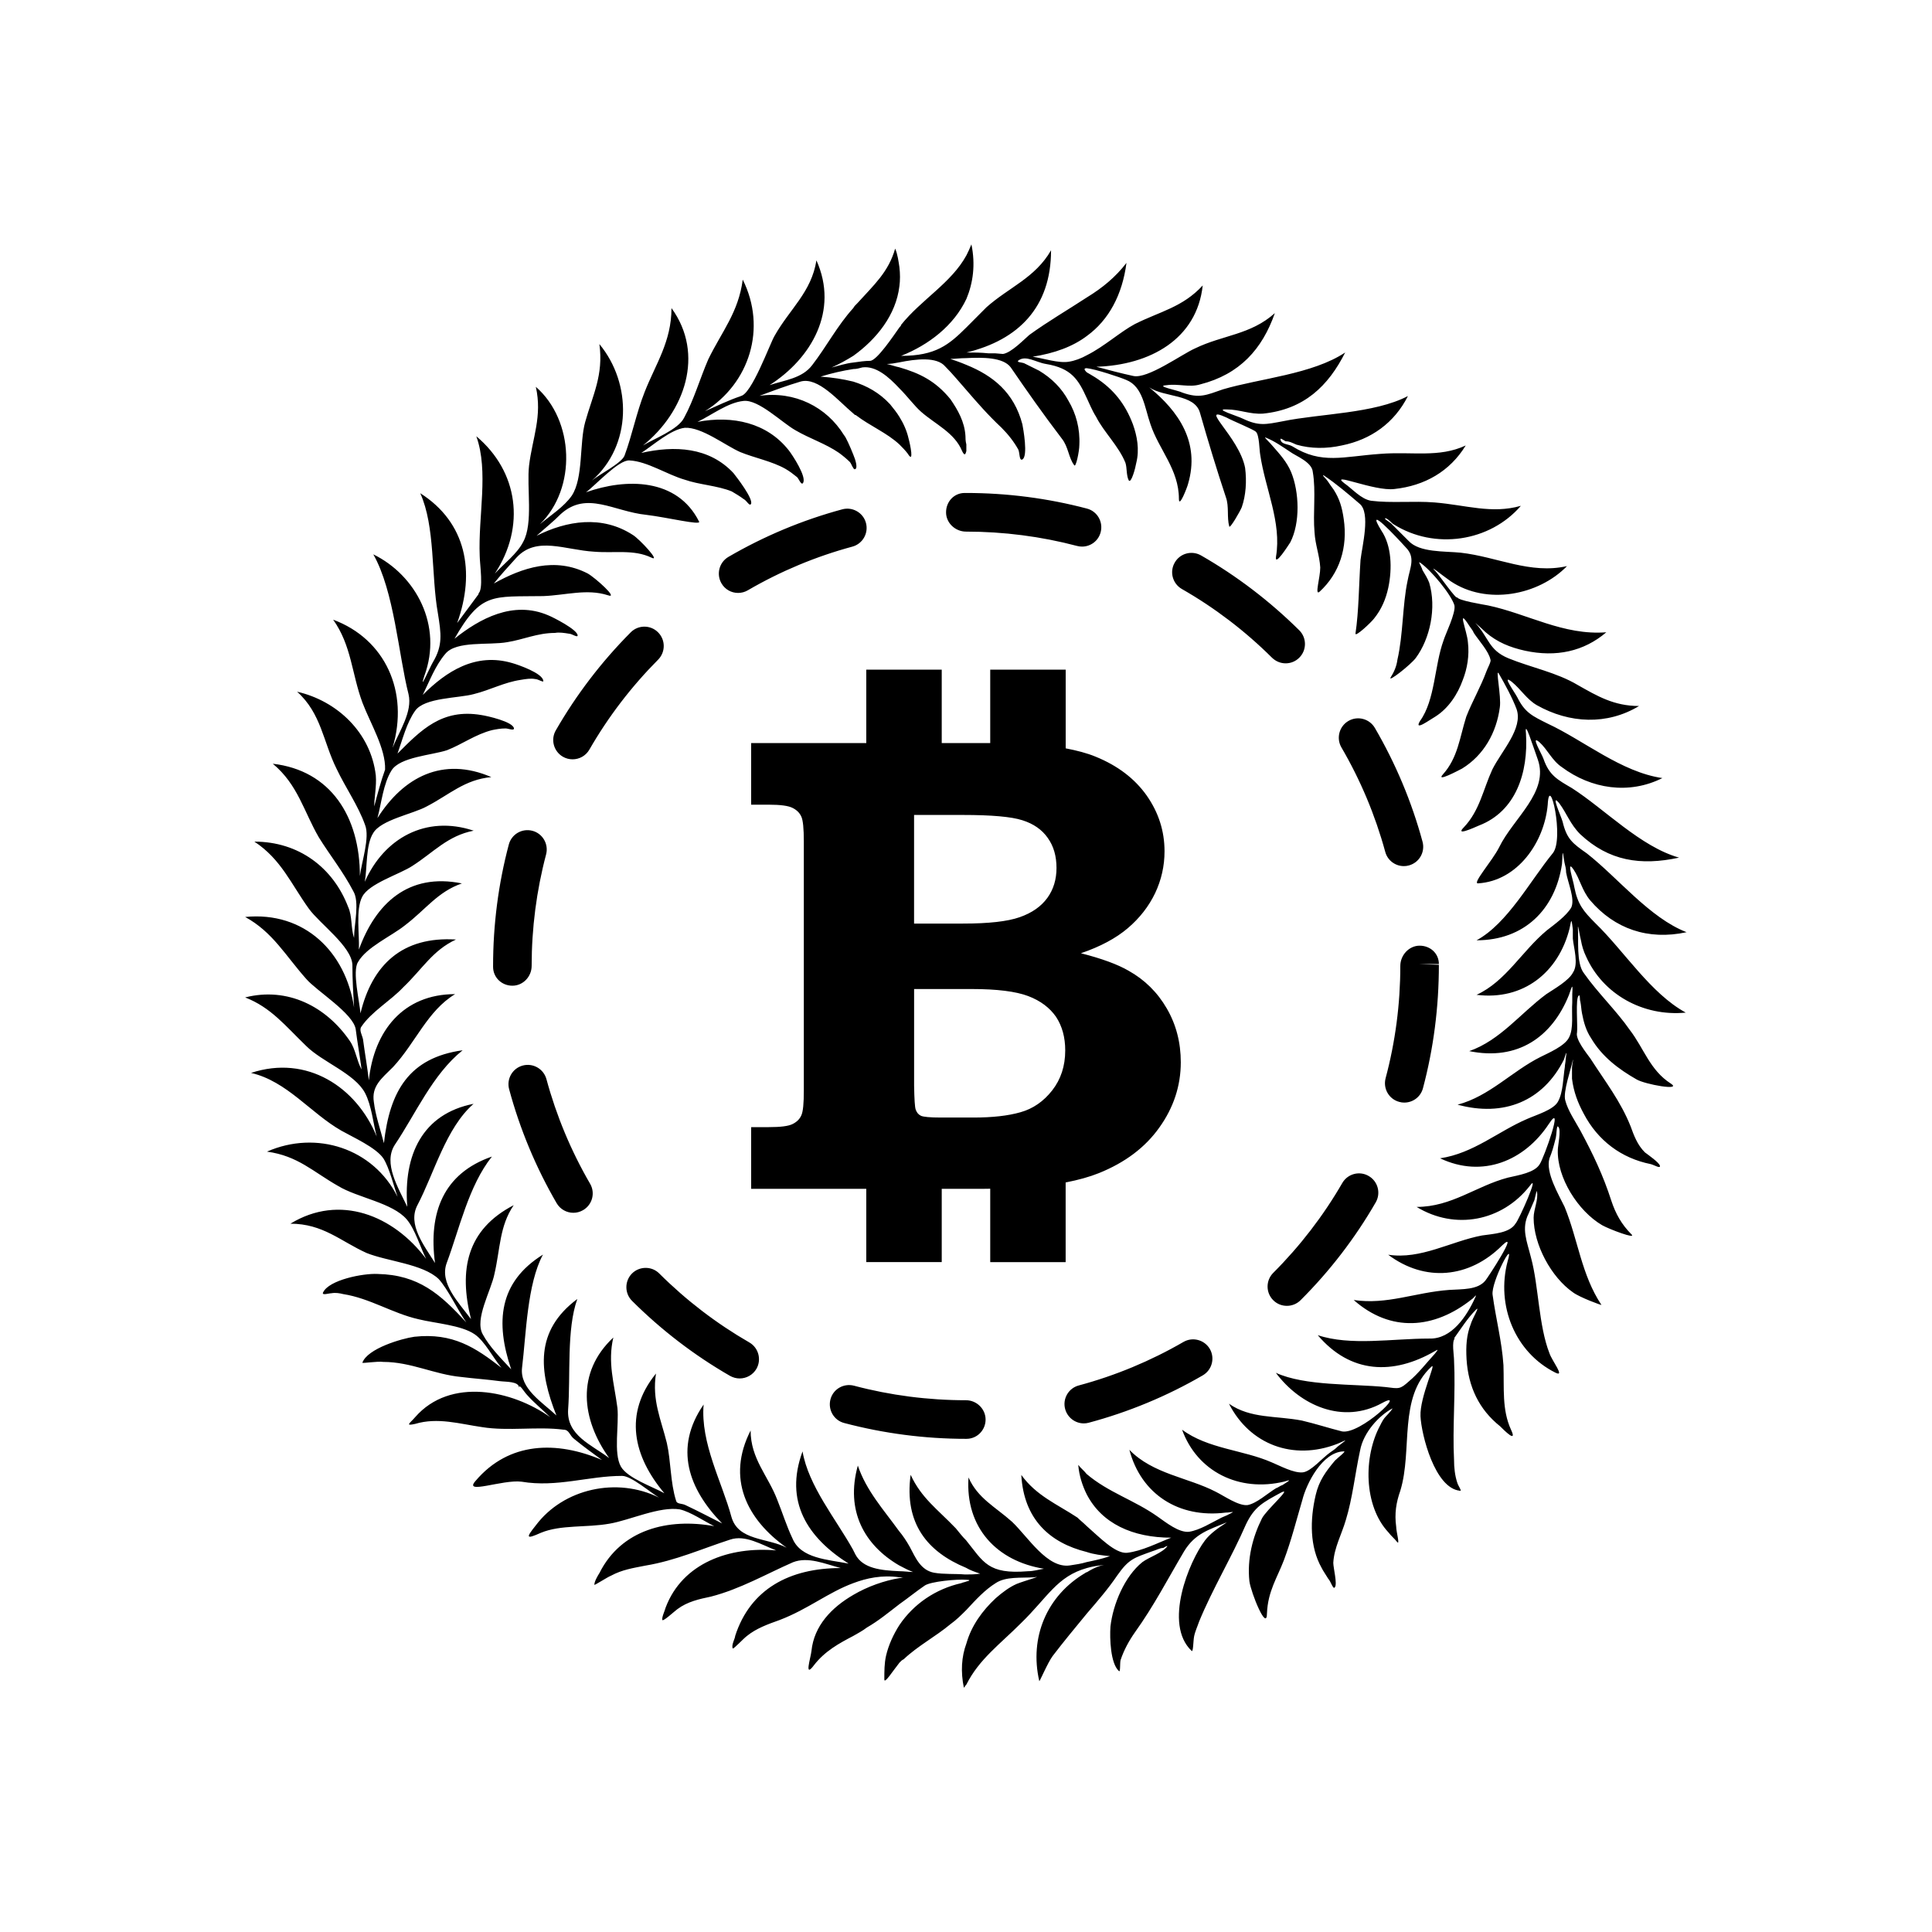 <?xml version="1.0" encoding="utf-8"?>
<!-- Generator: Adobe Illustrator 16.0.4, SVG Export Plug-In . SVG Version: 6.00 Build 0)  -->
<!DOCTYPE svg PUBLIC "-//W3C//DTD SVG 1.1//EN" "http://www.w3.org/Graphics/SVG/1.1/DTD/svg11.dtd">
<svg version="1.1" id="Layer_1" xmlns="http://www.w3.org/2000/svg" xmlns:xlink="http://www.w3.org/1999/xlink" x="0px" y="0px"
	 width="50px" height="50px" viewBox="0 0 50 50" enable-background="new 0 0 50 50" xml:space="preserve">
<path d="M15.271,30.634c0.14,0.239,0.059,0.546-0.182,0.685c-0.079,0.046-0.165,0.068-0.251,0.068c-0.172,0-0.34-0.09-0.433-0.25
	c-0.538-0.926-0.951-1.918-1.229-2.949c-0.071-0.267,0.087-0.541,0.353-0.612s0.541,0.087,0.613,0.353
	C14.398,28.874,14.777,29.784,15.271,30.634z M17.029,16.363c-0.194-0.194-0.512-0.194-0.706,0.002
	c-0.755,0.759-1.407,1.612-1.939,2.537c-0.138,0.239-0.055,0.545,0.185,0.683c0.078,0.045,0.164,0.066,0.25,0.066
	c0.173,0,0.341-0.09,0.434-0.251c0.488-0.849,1.088-1.633,1.781-2.33C17.226,16.874,17.226,16.558,17.029,16.363z M19.392,34.742
	c-0.85-0.49-1.634-1.09-2.33-1.784c-0.192-0.194-0.512-0.194-0.707,0.001c-0.193,0.196-0.193,0.512,0.002,0.707
	c0.758,0.755,1.61,1.409,2.535,1.941c0.08,0.045,0.166,0.067,0.25,0.067c0.174,0,0.342-0.09,0.435-0.25
	C19.713,35.186,19.631,34.879,19.392,34.742z M13.759,24.998c0-0.979,0.126-1.95,0.374-2.886c0.07-0.267-0.089-0.541-0.354-0.611
	c-0.271-0.07-0.54,0.089-0.611,0.355c-0.271,1.02-0.407,2.077-0.407,3.142v0.024c0,0.276,0.224,0.488,0.5,0.488
	S13.759,25.274,13.759,24.998z M25,36.238c-0.98,0-1.956-0.126-2.898-0.376c-0.271-0.07-0.541,0.089-0.61,0.354
	c-0.07,0.266,0.088,0.541,0.354,0.611c1.025,0.271,2.088,0.41,3.154,0.41h0.012c0.276,0,0.495-0.225,0.495-0.5
	C25.506,36.462,25.275,36.238,25,36.238z M25,13.758c0.975,0,1.942,0.125,2.874,0.371c0.043,0.011,0.086,0.017,0.129,0.017
	c0.223,0,0.424-0.148,0.482-0.373c0.07-0.267-0.088-0.541-0.355-0.611c-1.016-0.268-2.068-0.404-3.129-0.404h-0.035
	c-0.275,0-0.482,0.224-0.482,0.5C24.482,13.534,24.724,13.758,25,13.758z M19.101,15.345c0.086,0,0.174-0.022,0.252-0.068
	c0.85-0.495,1.76-0.875,2.705-1.13c0.267-0.072,0.424-0.347,0.353-0.613c-0.071-0.266-0.347-0.424-0.612-0.353
	c-1.031,0.278-2.023,0.693-2.947,1.231c-0.238,0.139-0.319,0.445-0.181,0.684C18.763,15.256,18.929,15.345,19.101,15.345z
	 M35.42,30.434c-0.236-0.138-0.543-0.058-0.682,0.183c-0.49,0.848-1.092,1.63-1.787,2.325c-0.195,0.195-0.195,0.513,0,0.707
	c0.098,0.099,0.225,0.146,0.354,0.146s0.256-0.049,0.354-0.146c0.758-0.756,1.412-1.608,1.945-2.532
	C35.742,30.877,35.66,30.571,35.42,30.434z M36.332,22.415c0.043,0,0.088-0.005,0.131-0.018c0.268-0.073,0.424-0.347,0.352-0.614
	c-0.279-1.03-0.695-2.021-1.234-2.945c-0.141-0.239-0.447-0.318-0.684-0.18c-0.238,0.139-0.32,0.445-0.182,0.684
	c0.496,0.849,0.877,1.759,1.135,2.704C35.91,22.269,36.111,22.415,36.332,22.415z M36.74,24.474c-0.277,0-0.5,0.248-0.5,0.524
	c0,0.986-0.129,1.965-0.381,2.908c-0.07,0.267,0.088,0.541,0.354,0.611c0.043,0.013,0.088,0.018,0.129,0.018
	c0.223,0,0.424-0.146,0.484-0.371c0.273-1.027,0.412-2.092,0.412-3.195l-0.5-0.019h0.5C37.238,24.674,37.016,24.474,36.74,24.474z
	 M33.273,17.167c0.129,0,0.256-0.049,0.354-0.148c0.195-0.196,0.193-0.513-0.002-0.707c-0.762-0.754-1.615-1.406-2.541-1.937
	c-0.24-0.137-0.545-0.056-0.682,0.185c-0.139,0.24-0.055,0.545,0.184,0.683c0.852,0.487,1.637,1.086,2.334,1.779
	C33.02,17.119,33.146,17.167,33.273,17.167z M30.627,34.73c-0.85,0.492-1.762,0.871-2.707,1.125
	c-0.268,0.07-0.426,0.346-0.354,0.611c0.061,0.223,0.262,0.371,0.482,0.371c0.043,0,0.086-0.005,0.129-0.017
	c1.031-0.276,2.025-0.688,2.951-1.226c0.238-0.139,0.32-0.443,0.182-0.684C31.17,34.672,30.863,34.592,30.627,34.73z M27.58,32.664
	h-1.953v-1.9c-0.049,0-0.094,0.002-0.143,0.002h-1.112v1.897h-1.953v-1.897h-2.979V29.17h0.455c0.304,0,0.508-0.025,0.615-0.079
	c0.108-0.053,0.184-0.126,0.227-0.223c0.047-0.099,0.066-0.313,0.066-0.651v-6.434c0-0.34-0.021-0.559-0.066-0.652
	c-0.043-0.094-0.117-0.169-0.227-0.223c-0.107-0.055-0.312-0.083-0.615-0.083h-0.455V19.23h2.979v-1.899h1.953v1.899h1.255v-1.899
	h1.953v2.036c0.287,0.055,0.551,0.123,0.773,0.215c0.574,0.233,1.014,0.569,1.324,1.007c0.307,0.439,0.461,0.919,0.461,1.443
	c0,0.38-0.082,0.742-0.244,1.084c-0.164,0.341-0.398,0.642-0.705,0.904c-0.309,0.263-0.713,0.479-1.215,0.65
	c0.539,0.137,0.953,0.289,1.238,0.455c0.412,0.231,0.742,0.555,0.984,0.973c0.242,0.416,0.363,0.881,0.363,1.394
	c0,0.61-0.188,1.176-0.555,1.688c-0.367,0.518-0.891,0.909-1.564,1.18c-0.246,0.099-0.533,0.178-0.861,0.242V32.664L27.58,32.664z
	 M23.657,23.902h1.264c0.664,0,1.152-0.054,1.468-0.165c0.318-0.111,0.555-0.277,0.717-0.5c0.16-0.222,0.236-0.481,0.236-0.774
	c0-0.304-0.072-0.562-0.225-0.776c-0.15-0.216-0.371-0.369-0.658-0.459c-0.285-0.092-0.799-0.137-1.539-0.137h-1.264V23.902
	L23.657,23.902z M27.568,27.186c0-0.342-0.08-0.631-0.238-0.871c-0.162-0.233-0.398-0.414-0.721-0.537
	c-0.318-0.12-0.805-0.182-1.461-0.182h-1.491v2.5c0.006,0.353,0.019,0.559,0.041,0.619c0.026,0.076,0.071,0.131,0.137,0.162
	c0.063,0.028,0.233,0.045,0.515,0.045h0.842c0.491,0,0.897-0.045,1.217-0.137c0.322-0.09,0.598-0.279,0.822-0.566
	S27.568,27.588,27.568,27.186z M40.836,24.011c0.021,0.303-0.045,0.912,0.152,1.171c0.367,0.521,0.846,0.976,1.191,1.473
	c0.367,0.478,0.52,1.041,1.062,1.388c0.303,0.195-0.672,0.021-0.889-0.109c-0.455-0.26-0.891-0.584-1.172-1.062
	c-0.131-0.195-0.193-0.41-0.238-0.648c-0.021-0.109-0.021-0.197-0.043-0.306c-0.021-0.043,0-0.194-0.043-0.151
	c-0.088,0.065-0.021,0.803-0.043,0.955c-0.045,0.174,0.236,0.521,0.346,0.672c0.391,0.607,0.781,1.105,1.041,1.756
	c0.086,0.238,0.174,0.478,0.369,0.673c0.086,0.065,0.367,0.26,0.389,0.346c0.021,0.087-0.15-0.021-0.238-0.042
	c-0.758-0.152-1.365-0.605-1.732-1.302c-0.152-0.281-0.262-0.562-0.305-0.91c0-0.087,0-0.173,0-0.282
	c0-0.064,0.043-0.261,0.021-0.195c-0.043,0.217-0.26,0.826-0.195,1.041c0.066,0.26,0.26,0.543,0.391,0.781
	c0.326,0.606,0.586,1.148,0.803,1.821c0.107,0.323,0.26,0.606,0.521,0.866c0.131,0.131-0.564-0.129-0.76-0.238
	c-0.629-0.368-1.172-1.234-1.148-1.95c0-0.108,0.088-0.499,0.02-0.586c-0.062-0.108-0.043,0.218-0.086,0.326
	c-0.043,0.173-0.086,0.325-0.15,0.478c-0.107,0.368,0.236,0.933,0.391,1.256c0.348,0.847,0.434,1.756,0.953,2.537
	c0.021,0.021-0.564-0.194-0.736-0.324c-0.564-0.393-1.018-1.236-1.018-1.932c0-0.215,0.129-0.477,0.086-0.671
	c0-0.087-0.043,0.13-0.066,0.216c-0.043,0.109-0.107,0.239-0.15,0.348c-0.195,0.391-0.043,0.715,0.064,1.148
	c0.195,0.717,0.195,1.756,0.477,2.471c0.066,0.195,0.412,0.629,0.152,0.498c-1.041-0.52-1.539-1.733-1.236-2.883
	c0.195-0.649-0.434,0.543-0.389,0.868c0.086,0.63,0.238,1.192,0.281,1.82c0.021,0.606-0.043,1.149,0.195,1.67
	c0.172,0.368-0.174,0.021-0.283-0.088c-0.543-0.433-0.822-1.019-0.867-1.733c-0.02-0.346,0-0.629,0.109-0.91
	c0.043-0.151,0.26-0.5,0.131-0.369c-0.217,0.217-0.391,0.498-0.564,0.737c0,0,0,0,0.021,0c-0.086,0.087-0.021,0.435-0.021,0.562
	c0.043,0.847-0.043,1.758,0,2.58c0,0.197,0.021,0.412,0.088,0.607c0.02,0.066,0.129,0.219,0.064,0.195
	c-0.65-0.064-0.998-1.452-1.02-1.93c-0.021-0.498,0.434-1.431,0.281-1.279c-0.865,0.803-0.479,2.146-0.803,3.208
	c-0.107,0.304-0.154,0.585-0.107,0.932c0,0.13,0.107,0.499,0.021,0.392c-0.068-0.088-0.152-0.153-0.217-0.24
	c-0.652-0.692-0.652-1.973-0.219-2.773c0.043-0.088,0.088-0.174,0.152-0.238c0.066-0.065,0.215-0.239,0.152-0.195
	c-0.324,0.174-0.738,0.607-0.824,1.084c-0.131,0.605-0.195,1.234-0.369,1.799c-0.107,0.368-0.303,0.715-0.324,1.105
	c0,0.129,0.107,0.543,0.043,0.629c-0.043,0.087-0.107-0.152-0.174-0.217c-0.064-0.108-0.129-0.195-0.172-0.283
	c-0.305-0.541-0.305-1.234-0.152-1.885c0.086-0.369,0.26-0.606,0.498-0.889c0.086-0.087,0.324-0.26,0.217-0.238
	c-0.541,0.021-0.953,0.823-1.061,1.258c-0.154,0.521-0.283,1.041-0.479,1.562c-0.174,0.455-0.412,0.8-0.436,1.365
	c0,0.499-0.412-0.521-0.455-0.824c-0.062-0.585,0.086-1.147,0.324-1.625c0.109-0.218,0.803-0.823,0.5-0.673
	c-0.479,0.26-0.693,0.369-0.912,0.824c-0.367,0.845-0.865,1.669-1.213,2.515c-0.043,0.129-0.107,0.261-0.131,0.392
	c-0.021,0.107-0.021,0.412-0.062,0.369c-0.738-0.695-0.066-2.32,0.346-2.861c0.131-0.174,0.348-0.326,0.52-0.435
	c0.01-0.01,0.027-0.022,0.049-0.034c-0.477,0.197-0.828,0.291-1.109,0.75c-0.436,0.736-0.779,1.408-1.277,2.103
	c-0.152,0.217-0.283,0.456-0.369,0.715c-0.021,0.087,0,0.327-0.043,0.283c-0.219-0.195-0.24-0.847-0.219-1.15
	c0.066-0.585,0.369-1.3,0.824-1.667c0.174-0.131,0.52-0.238,0.648-0.412c0-0.022-0.062,0.021-0.105,0.043
	c-0.088,0-0.195,0.063-0.283,0.086c-0.477,0.174-0.605,0.195-0.91,0.629c-0.236,0.347-0.498,0.65-0.779,0.976
	c-0.305,0.37-0.607,0.735-0.889,1.104c-0.131,0.174-0.348,0.694-0.348,0.65c-0.26-1.127,0.193-2.21,1.191-2.797
	c0,0,0.021-0.02,0.043-0.02c0.107-0.066,0.193-0.11,0.305-0.152c0.031-0.012,0.092-0.027,0.137-0.038
	c-0.158,0.021-0.301,0.041-0.439,0.081c-0.781,0.217-1.02,0.759-1.713,1.431c-0.541,0.542-1.084,0.933-1.409,1.583
	c-0.022,0.021-0.045,0.064-0.066,0.087c-0.086-0.413-0.063-0.803,0.066-1.151c0.129-0.455,0.41-0.844,0.758-1.168
	c0.174-0.151,0.346-0.282,0.541-0.369c0.217-0.086,0.695-0.217,0.457-0.172c-0.348,0.021-0.738-0.023-0.998,0.15
	c-0.281,0.174-0.52,0.436-0.758,0.693c-0.131,0.131-0.262,0.262-0.412,0.369c-0.391,0.326-0.848,0.564-1.213,0.91
	c-0.045,0.021-0.066,0.043-0.109,0.088c-0.174,0.217-0.391,0.563-0.391,0.433c0-0.216,0-0.412,0.043-0.606
	c0.064-0.283,0.195-0.563,0.348-0.802c0.367-0.543,0.933-0.933,1.604-1.084c0.043-0.022,0.086-0.022,0.132-0.043
	c0.106-0.021,0.086-0.043,0-0.043c-0.24-0.021-0.935,0.043-1.084,0.151c-0.22,0.15-0.435,0.326-0.65,0.477
	c-0.283,0.217-0.543,0.434-0.846,0.608c-0.109,0.085-0.238,0.151-0.349,0.216c-0.369,0.193-0.735,0.391-1.019,0.758
	c-0.26,0.348-0.088-0.173-0.065-0.367c0.065-0.652,0.521-1.127,1.084-1.453c0.369-0.218,0.804-0.369,1.192-0.434
	c0.043,0,0.064-0.021,0.109-0.021c-0.045,0-0.066,0-0.109,0c-0.457-0.064-0.846,0.021-1.192,0.151
	c-0.649,0.239-1.17,0.673-1.908,0.955c-0.303,0.108-0.604,0.216-0.844,0.411c-0.088,0.064-0.349,0.348-0.369,0.325
	c-0.043-0.087,0.063-0.261,0.063-0.325c0.392-1.214,1.41-1.756,2.732-1.756c-0.412-0.108-0.846-0.303-1.236-0.15
	c-0.692,0.303-1.364,0.693-2.123,0.889c-0.305,0.064-0.606,0.129-0.868,0.324c-0.087,0.064-0.367,0.325-0.39,0.282
	c-0.021-0.065,0.064-0.239,0.086-0.325c0.435-1.15,1.648-1.584,2.861-1.476c-0.391-0.152-0.801-0.411-1.193-0.28
	c-0.735,0.238-1.407,0.542-2.188,0.672c-0.326,0.064-0.607,0.107-0.891,0.26c-0.107,0.043-0.435,0.26-0.435,0.237
	c0-0.086,0.089-0.237,0.132-0.304c0.563-1.126,1.776-1.43,2.971-1.213c-0.262-0.128-0.607-0.368-0.889-0.434
	c-0.521-0.086-1.304,0.282-1.82,0.369c-0.607,0.108-1.26,0.022-1.779,0.237c-0.389,0.175-0.389,0.13-0.129-0.194
	c0.715-0.953,2.102-1.258,3.188-0.717c-0.219-0.129-0.717-0.562-0.955-0.562c-0.867,0-1.69,0.304-2.602,0.15
	c-0.498-0.062-1.518,0.348-1.191-0.021c0.865-1.019,2.103-1.04,3.271-0.541c-0.238-0.174-0.477-0.346-0.715-0.541
	C14.736,37.15,14.736,37,14.583,37c-0.672-0.088-1.43,0.043-2.104-0.066c-0.586-0.084-1.148-0.259-1.734-0.084
	c-0.281,0.063-0.129-0.022,0-0.175c0.91-1.041,2.516-0.694,3.492,0c-0.197-0.194-0.412-0.368-0.586-0.563
	c-0.088-0.086-0.217-0.324-0.217-0.195c0-0.173-0.349-0.152-0.5-0.173c-0.324-0.044-0.65-0.065-0.996-0.108
	c-0.693-0.064-1.301-0.39-2.019-0.39c-0.149-0.022-0.541,0.042-0.541,0.021c0.132-0.369,1.021-0.627,1.345-0.672
	c0.998-0.109,1.584,0.281,2.254,0.803c-0.217-0.26-0.435-0.693-0.693-0.867c-0.346-0.238-1.018-0.282-1.451-0.389
	c-0.674-0.152-1.258-0.543-1.951-0.651c-0.088-0.022-0.195-0.042-0.305-0.022c-0.064,0-0.26,0.065-0.215-0.021
	c0.15-0.325,1.039-0.498,1.408-0.478c1.062,0.021,1.627,0.521,2.299,1.257c-0.238-0.347-0.479-0.867-0.717-1.127
	c-0.41-0.39-1.322-0.455-1.863-0.672c-0.674-0.304-1.127-0.759-1.973-0.759c1.276-0.78,2.666-0.216,3.512,0.91
	c-0.152-0.302-0.283-0.759-0.5-1.019c-0.369-0.434-1.279-0.563-1.777-0.867c-0.65-0.368-1.039-0.779-1.842-0.889
	c1.279-0.562,2.752-0.086,3.381,1.172c-0.086-0.24-0.215-0.76-0.369-0.998c-0.195-0.283-0.779-0.543-1.084-0.715
	c-0.801-0.457-1.408-1.281-2.34-1.496c1.451-0.479,2.73,0.368,3.252,1.646c-0.088-0.325-0.131-0.803-0.303-1.128
	c-0.262-0.499-1.107-0.802-1.52-1.214c-0.541-0.521-0.91-0.997-1.582-1.258c1.104-0.28,2.104,0.24,2.711,1.129
	c0.149,0.215,0.172,0.498,0.303,0.736c-0.045-0.348-0.109-0.695-0.152-1.041c-0.064-0.412-1.018-0.996-1.279-1.301
	c-0.541-0.607-0.867-1.214-1.582-1.605c1.539-0.151,2.603,0.911,2.818,2.342c-0.021-0.368-0.043-0.715-0.043-1.105
	c-0.021-0.477-0.846-1.062-1.127-1.452c-0.455-0.629-0.715-1.279-1.41-1.735c1.15,0,2.039,0.673,2.428,1.692
	c0.109,0.239,0.066,0.542,0.152,0.801c0-0.346,0.15-0.932-0.021-1.213c-0.26-0.499-0.606-0.932-0.889-1.388
	c-0.391-0.671-0.541-1.366-1.193-1.908c1.498,0.174,2.254,1.366,2.254,2.906c0.045-0.369,0.263-0.998,0.134-1.322
	c-0.177-0.499-0.5-0.954-0.738-1.454c-0.346-0.693-0.392-1.43-1.021-1.994c1.041,0.239,1.91,1.063,2.037,2.168
	c0.023,0.281-0.041,0.563-0.041,0.801c0.086-0.324,0.172-0.65,0.281-0.953c0.021-0.542-0.391-1.215-0.586-1.733
	c-0.281-0.76-0.281-1.476-0.758-2.147c1.344,0.499,1.973,1.864,1.537,3.317c0.176-0.435,0.521-0.934,0.414-1.388
	c-0.26-1.019-0.369-2.666-0.912-3.62c1.105,0.542,1.801,1.843,1.322,3.143c-0.15,0.455,0.131-0.196,0.217-0.346
	c0.262-0.435,0.219-0.738,0.131-1.28c-0.174-0.975-0.064-2.232-0.455-3.099c1.193,0.758,1.432,2.037,0.955,3.36
	c0.193-0.261,0.389-0.521,0.562-0.758c0,0,0,0-0.021,0c0.151-0.087,0.043-0.781,0.043-0.976c-0.043-1.041,0.238-2.189-0.088-3.1
	c1.086,0.911,1.28,2.341,0.479,3.555c0.217-0.239,0.586-0.521,0.735-0.824c0.263-0.477,0.086-1.409,0.151-1.973
	c0.087-0.714,0.347-1.279,0.175-2.038c0.996,0.868,1.062,2.624,0.106,3.556c0.263-0.217,0.629-0.455,0.824-0.738
	c0.303-0.455,0.195-1.366,0.348-1.908c0.193-0.693,0.478-1.213,0.367-2.016c0.846,1.02,0.846,2.623-0.195,3.534
	c0.175-0.151,0.781-0.456,0.847-0.651c0.194-0.52,0.306-1.105,0.521-1.647c0.281-0.715,0.693-1.3,0.693-2.167
	c0.867,1.192,0.346,2.688-0.738,3.555c0.283-0.172,0.912-0.411,1.063-0.714c0.26-0.477,0.412-1.02,0.629-1.519
	c0.349-0.715,0.781-1.214,0.89-2.059c0.629,1.258,0.174,2.688-0.976,3.404c0.304-0.131,0.604-0.282,0.933-0.391c0,0,0,0-0.021,0
	c0.281,0,0.779-1.386,0.889-1.56c0.391-0.694,0.953-1.127,1.082-1.951c0.586,1.301-0.129,2.537-1.213,3.229
	c0.391-0.13,0.846-0.174,1.105-0.52c0.369-0.478,0.649-1.02,1.062-1.475c0.021-0.043,0.066-0.087,0.109-0.129
	c0.432-0.477,0.801-0.803,0.975-1.41c0.064,0.152,0.086,0.326,0.109,0.476c0.021,0.174,0.021,0.348,0,0.499
	c-0.088,0.739-0.586,1.366-1.193,1.801c-0.174,0.108-0.369,0.216-0.562,0.302c0.174-0.043,0.367-0.108,0.562-0.129
	c0.152-0.022,0.305-0.044,0.434-0.044c0.174,0,0.607-0.65,0.761-0.867c0.021-0.021,0.043-0.044,0.043-0.065
	c0.52-0.651,1.301-1.084,1.69-1.799c0.043-0.086,0.086-0.174,0.129-0.283c0.109,0.521,0.043,0.998-0.129,1.41
	c-0.326,0.693-0.977,1.193-1.69,1.475c0.889,0,1.233-0.282,1.69-0.737c0.15-0.152,0.324-0.325,0.518-0.52
	c0.586-0.521,1.26-0.759,1.672-1.475c0,1.475-0.846,2.32-2.188,2.645c0.172,0,0.366,0,0.563,0.021c0.064,0,0.131,0,0.174,0
	c0.113,0.009,0.176,0.014,0.207,0.017c0.217-0.032,0.537-0.369,0.682-0.493c0.477-0.346,0.998-0.649,1.496-0.975
	c0.391-0.239,0.736-0.521,1.018-0.889c-0.107,0.823-0.455,1.474-1.018,1.886c-0.369,0.281-0.846,0.454-1.41,0.542
	c0.283,0.044,0.672,0.173,0.934,0.13c0.15-0.022,0.324-0.086,0.479-0.174c0.434-0.217,0.865-0.607,1.234-0.802
	c0.648-0.325,1.234-0.433,1.754-0.998c-0.15,1.388-1.363,2.061-2.752,2.104c0.324,0.086,0.65,0.173,0.953,0.238
	c0.369,0.087,1.258-0.563,1.605-0.715c0.717-0.347,1.432-0.347,2.061-0.911c-0.326,0.933-0.91,1.583-1.93,1.844
	c-0.281,0.086-0.564-0.022-0.867,0.021c-0.324,0.021,0.281,0.129,0.412,0.195c0.434,0.151,0.605,0.065,1.041-0.087
	c0.953-0.282,2.318-0.391,3.164-0.954c-0.436,0.867-1.064,1.474-2.125,1.582c-0.346,0.022-0.605-0.108-0.934-0.108
	c-0.365-0.021,0.283,0.173,0.412,0.239c0.412,0.195,0.586,0.151,1.041,0.065c0.955-0.196,2.361-0.196,3.23-0.651
	c-0.35,0.694-0.953,1.127-1.713,1.279c-0.391,0.087-0.803,0.087-1.172-0.021c-0.107-0.044-0.172-0.087-0.279-0.087
	c-0.045-0.021-0.154-0.107-0.133-0.043c0.023,0.13,0.197,0.109,0.305,0.173c0.76,0.477,1.322,0.261,2.275,0.196
	c0.824-0.066,1.518,0.107,2.213-0.218c-0.412,0.673-1.062,1.042-1.846,1.127c-0.52,0.065-1.689-0.455-1.299-0.151
	c0.217,0.151,0.434,0.412,0.695,0.455c0.52,0.066,1.104,0,1.645,0.044c0.805,0.065,1.477,0.304,2.232,0.087
	c-0.801,0.931-2.232,1.148-3.295,0.477c-0.043-0.022-0.129-0.13-0.195-0.152c-0.107-0.022,0.109,0.108,0.131,0.13
	c0.152,0.152,0.305,0.304,0.455,0.455c0.281,0.303,0.934,0.261,1.346,0.303c0.951,0.108,1.799,0.564,2.752,0.347
	c-0.736,0.758-2.08,1.019-3.014,0.39c-0.217-0.151-0.586-0.455-0.391-0.26c0.086,0.087,0.564,0.78,0.564,0.673
	c0,0.086,0.691,0.194,0.801,0.216c1.02,0.216,1.951,0.781,3.057,0.694c-0.584,0.498-1.301,0.65-2.104,0.477
	c-0.389-0.087-0.715-0.217-1.018-0.477c-0.068-0.068-0.201-0.186-0.268-0.243c0.352,0.381,0.34,0.701,0.854,0.915
	c0.584,0.239,1.256,0.368,1.799,0.694c0.498,0.281,0.932,0.542,1.584,0.542c-0.826,0.499-1.801,0.455-2.646-0.022
	c-0.26-0.151-0.412-0.412-0.65-0.606c-0.279-0.217,0.086,0.282,0.15,0.411c0.195,0.391,0.391,0.478,0.781,0.673
	c0.934,0.434,1.908,1.256,2.969,1.409c-0.865,0.434-1.842,0.282-2.6-0.282c-0.26-0.174-0.369-0.456-0.586-0.651
	c-0.238-0.195,0.064,0.304,0.109,0.435c0.15,0.433,0.367,0.541,0.736,0.758c0.846,0.542,1.775,1.517,2.773,1.799
	c-0.998,0.216-1.82,0.086-2.559-0.607c-0.26-0.26-0.348-0.541-0.543-0.802c-0.236-0.282,0.045,0.326,0.088,0.478
	c0.107,0.454,0.26,0.563,0.629,0.823c0.803,0.629,1.625,1.67,2.58,2.038c-0.998,0.216-1.865-0.087-2.494-0.823
	c-0.217-0.261-0.26-0.543-0.434-0.803c-0.195-0.281,0,0.303,0.021,0.455c0.088,0.455,0.24,0.629,0.541,0.933
	c0.76,0.737,1.432,1.821,2.344,2.319c-1.107,0.107-2.146-0.477-2.58-1.453c-0.064-0.13-0.109-0.281-0.131-0.412
	C40.879,24.207,40.836,23.881,40.836,24.011z M40.705,24.293c0-0.086,0-0.173,0-0.238c-0.043-0.369-0.043-0.195-0.086-0.022
	c-0.283,1.128-1.193,1.865-2.406,1.713c0.758-0.347,1.17-1.128,1.82-1.669c0.195-0.152,0.498-0.369,0.629-0.586
	c0.107-0.217-0.086-0.65-0.131-0.911c0-0.086-0.021-0.174-0.043-0.26c-0.064-0.456-0.043-0.174-0.064,0.043
	c-0.174,1.171-0.975,1.972-2.211,1.972c0.801-0.434,1.387-1.539,1.973-2.254c0.303-0.369-0.088-2.104-0.131-1.257
	c-0.086,0.976-0.781,1.973-1.799,2.037c-0.174,0.022,0.369-0.585,0.541-0.932c0.369-0.758,1.301-1.431,1-2.276
	c-0.133-0.369-0.348-1.063-0.305-0.672c0.064,1.019-0.262,2.017-1.217,2.384c-0.15,0.065-0.627,0.282-0.389,0.044
	c0.41-0.434,0.496-0.975,0.736-1.496c0.238-0.477,0.801-1.063,0.627-1.561c-0.105-0.282-0.303-0.65-0.455-0.911
	c-0.105-0.195,0.066,0.585,0.021,0.867c-0.086,0.65-0.412,1.235-0.975,1.582c-0.086,0.044-0.693,0.369-0.498,0.152
	c0.389-0.433,0.434-0.955,0.605-1.495c0.152-0.391,0.369-0.759,0.521-1.171c0.02-0.065,0.131-0.259,0.105-0.303
	c-0.043-0.217-0.305-0.499-0.432-0.694c-0.023-0.064-0.066-0.108-0.109-0.173c-0.348-0.542-0.062,0.13-0.043,0.413
	c0.043,0.347-0.02,0.693-0.131,0.975c-0.131,0.368-0.369,0.737-0.715,0.954c-0.152,0.087-0.562,0.391-0.391,0.108
	c0.391-0.542,0.369-1.431,0.607-2.082c0.043-0.151,0.324-0.715,0.281-0.91c-0.086-0.281-0.605-0.911-0.891-1.105
	c-0.062-0.044,0.043,0.108,0.064,0.194c0.066,0.109,0.131,0.216,0.174,0.325c0.195,0.651,0.023,1.453-0.348,1.952
	c-0.129,0.173-0.736,0.651-0.648,0.499c0.084-0.131,0.152-0.282,0.174-0.456c0.15-0.65,0.129-1.409,0.262-2.038
	c0.062-0.347,0.215-0.606-0.045-0.867c-0.236-0.261-1.084-1.171-0.631-0.434c0.264,0.391,0.283,0.976,0.178,1.475
	c-0.066,0.303-0.178,0.563-0.371,0.802c-0.084,0.108-0.479,0.477-0.479,0.389c0.088-0.584,0.088-1.257,0.131-1.907
	c0.043-0.368,0.264-1.214-0.02-1.453c-0.303-0.26-0.607-0.52-0.932-0.737c-0.064-0.021,0.062,0.086,0.105,0.152
	c0.043,0.064,0.086,0.129,0.152,0.217c0.152,0.238,0.217,0.455,0.26,0.758c0.109,0.737-0.107,1.409-0.627,1.886
	c-0.131,0.109,0.02-0.368,0.02-0.629c-0.02-0.324-0.129-0.585-0.148-0.91c-0.045-0.499,0.041-1.063-0.045-1.562
	c-0.021-0.259-0.436-0.411-0.584-0.52c-0.195-0.13-0.412-0.282-0.629-0.368c-0.088-0.044,0.107,0.129,0.174,0.216
	c0.191,0.217,0.367,0.413,0.477,0.672c0.215,0.521,0.238,1.323-0.021,1.822c-0.043,0.064-0.412,0.649-0.369,0.368
	c0.15-0.888-0.281-1.756-0.41-2.644c-0.021-0.109-0.021-0.499-0.109-0.585c-0.064-0.065-0.605-0.282-0.76-0.369
	c-0.758-0.347,0.326,0.499,0.479,1.3c0.045,0.348,0.02,0.715-0.086,1.019c-0.043,0.109-0.307,0.564-0.324,0.499
	c-0.066-0.239,0-0.52-0.088-0.759c-0.238-0.716-0.455-1.431-0.672-2.19c-0.143-0.484-0.924-0.387-1.311-0.651
	c0.762,0.621,1.318,1.425,1.006,2.494c-0.02,0.087-0.238,0.65-0.238,0.39c0-0.759-0.521-1.278-0.736-1.929
	c-0.152-0.434-0.195-0.976-0.629-1.148c-0.15-0.066-0.803-0.283-1.02-0.303c-0.062,0-0.088,0.021,0,0.107
	c0.043,0.021,0.107,0.065,0.217,0.129c0.479,0.305,0.781,0.695,0.977,1.215c0.109,0.304,0.174,0.651,0.088,0.997
	c-0.021,0.13-0.131,0.542-0.195,0.456c-0.066-0.13-0.043-0.326-0.086-0.456c-0.174-0.433-0.564-0.801-0.76-1.192
	c-0.109-0.173-0.174-0.346-0.238-0.477c-0.217-0.476-0.391-0.779-1.062-0.889c-0.26-0.042-0.521-0.238-0.715-0.086
	c-0.045,0.044,0.086,0.044,0.148,0.065c0.131,0.065,0.264,0.131,0.393,0.195c0.326,0.195,0.586,0.455,0.76,0.78
	c0.193,0.325,0.303,0.715,0.281,1.148c0,0.152-0.088,0.585-0.131,0.521c-0.15-0.195-0.15-0.477-0.324-0.693
	c-0.479-0.628-0.891-1.215-1.322-1.844c-0.197-0.259-0.717-0.259-1.149-0.237c-0.152,0-0.305,0.021-0.412,0.021
	c0.129,0.044,0.26,0.088,0.412,0.153c0.694,0.281,1.235,0.715,1.452,1.539c0.021,0.108,0.152,0.825,0,0.91
	c-0.086,0.043-0.064-0.172-0.107-0.259c-0.109-0.196-0.26-0.391-0.434-0.564c-0.348-0.326-0.629-0.65-0.911-0.976
	c-0.174-0.194-0.348-0.412-0.543-0.606c-0.217-0.26-0.76-0.196-1.191-0.108C23.167,9.399,23.036,9.42,22.95,9.42
	c0.106,0.022,0.217,0.065,0.325,0.086c0.521,0.152,0.933,0.348,1.322,0.825c0.193,0.281,0.367,0.584,0.389,0.954
	c0,0.044,0,0.129,0.023,0.217v0.173c-0.023,0.087-0.045,0.131-0.109,0c-0.194-0.476-0.692-0.693-1.062-1.018
	c-0.174-0.153-0.346-0.391-0.562-0.607c-0.283-0.303-0.607-0.585-0.955-0.542c-0.086,0.023-0.152,0.043-0.238,0.043
	c-0.281,0.044-0.562,0.108-0.846,0.196c0.305,0.021,0.586,0.065,0.846,0.129c0.348,0.109,0.672,0.283,0.953,0.587
	c0.088,0.108,0.174,0.216,0.24,0.324c0.108,0.173,0.195,0.369,0.238,0.564c0.043,0.151,0.149,0.671-0.021,0.39
	c-0.066-0.087-0.131-0.152-0.217-0.239c-0.326-0.303-0.76-0.477-1.127-0.759c-0.023,0-0.045-0.021-0.066-0.043
	c-0.389-0.325-0.91-0.954-1.365-0.825c-0.369,0.109-0.715,0.24-1.062,0.369c0.91-0.129,1.734,0.283,2.188,1.019
	c0.044,0.044,0.152,0.282,0.238,0.499c0.065,0.151,0.108,0.325,0.065,0.369c-0.022,0.021-0.045,0.021-0.065-0.022
	c-0.021-0.021-0.063-0.13-0.086-0.151c-0.088-0.087-0.195-0.174-0.283-0.238c-0.346-0.239-0.758-0.369-1.127-0.585
	c-0.349-0.196-0.953-0.802-1.344-0.759c-0.412,0.043-0.822,0.368-1.191,0.542c0.91-0.173,1.8,0.022,2.363,0.737
	c0.086,0.109,0.476,0.694,0.367,0.846c-0.044,0.065-0.107-0.109-0.152-0.152c-0.106-0.086-0.192-0.151-0.303-0.216
	c-0.347-0.196-0.802-0.283-1.17-0.434c-0.392-0.174-0.998-0.65-1.433-0.628c-0.367,0.043-0.822,0.455-1.127,0.651
	c0.867-0.196,1.756-0.152,2.385,0.52c0.086,0.108,0.521,0.671,0.455,0.801c-0.043,0.066-0.106-0.087-0.194-0.13
	c-0.086-0.065-0.193-0.13-0.304-0.195c-0.369-0.151-0.846-0.173-1.215-0.303c-0.455-0.13-0.975-0.478-1.432-0.499
	c-0.279-0.022-0.889,0.651-1.125,0.824c1.041-0.369,2.361-0.369,2.926,0.758c0.064,0.108-0.824-0.109-1.365-0.174
	c-0.846-0.086-1.539-0.629-2.213-0.021c-0.192,0.195-0.41,0.368-0.627,0.563c0.779-0.39,1.689-0.542,2.492-0.021
	c0.174,0.107,0.738,0.716,0.477,0.585c-0.455-0.217-0.953-0.109-1.475-0.152c-0.758-0.043-1.494-0.412-2.014,0.152
	c-0.197,0.216-0.414,0.456-0.586,0.671c0.736-0.412,1.582-0.694,2.428-0.26c0.193,0.108,0.824,0.672,0.52,0.563
	c-0.541-0.173-1.084,0-1.67,0.023c-1.322,0.021-1.604-0.109-2.297,1.104c0.65-0.52,1.519-0.997,2.428-0.606
	c0.109,0.043,0.759,0.369,0.759,0.521c0,0.064-0.15-0.045-0.216-0.045c-0.131-0.021-0.262-0.042-0.368-0.021
	c-0.455,0-0.824,0.174-1.236,0.239c-0.478,0.086-1.321-0.044-1.604,0.303c-0.26,0.304-0.412,0.715-0.584,1.063
	c0.605-0.607,1.365-1.106,2.318-0.824c0.152,0.043,0.779,0.26,0.801,0.455c0.021,0.066-0.129-0.043-0.215-0.043
	c-0.109-0.021-0.238,0-0.369,0.022c-0.434,0.065-0.781,0.26-1.213,0.368c-0.391,0.109-1.281,0.086-1.52,0.434
	c-0.217,0.303-0.324,0.738-0.455,1.106c0.607-0.608,1.148-1.171,2.168-0.998c0.152,0.022,0.824,0.173,0.846,0.347
	c0,0.065-0.15,0-0.217,0c-0.131,0-0.238,0.021-0.348,0.043c-0.432,0.109-0.779,0.37-1.17,0.521
	c-0.392,0.129-1.215,0.174-1.433,0.521c-0.217,0.347-0.26,0.845-0.366,1.236c0.672-1.062,1.69-1.604,2.948-1.062
	c-0.694,0.065-1.086,0.456-1.67,0.758c-0.348,0.195-1.192,0.347-1.389,0.694c-0.193,0.304-0.15,0.89-0.216,1.258
	c0.498-1.128,1.582-1.734,2.818-1.323c-0.674,0.13-1.041,0.563-1.584,0.91c-0.326,0.217-1.127,0.455-1.301,0.802
	c-0.174,0.326-0.066,0.998-0.086,1.366c0.432-1.192,1.279-1.995,2.666-1.713c-0.629,0.217-0.932,0.673-1.473,1.084
	c-0.351,0.282-0.998,0.563-1.217,0.954c-0.15,0.239,0.043,1.019,0.065,1.324c0.304-1.259,1.084-1.996,2.472-1.91
	c-0.607,0.282-0.865,0.759-1.365,1.236c-0.326,0.348-0.824,0.631-1.084,1.021c-0.064,0.085,0.021,0.216,0.043,0.325
	c0.045,0.347,0.108,0.693,0.151,1.062c0.132-1.278,0.89-2.231,2.232-2.231c-0.716,0.433-1.021,1.256-1.604,1.885
	c-0.305,0.304-0.563,0.498-0.498,0.91c0.041,0.348,0.172,0.716,0.26,1.063c0.15-1.345,0.65-2.212,2.037-2.405
	c-0.781,0.627-1.215,1.646-1.756,2.448c-0.305,0.478,0.088,1.104,0.324,1.604c-0.107-1.344,0.393-2.407,1.715-2.666
	c-0.717,0.627-1.02,1.799-1.453,2.623c-0.262,0.498,0.172,1.041,0.455,1.496c-0.174-1.301,0.217-2.319,1.473-2.754
	c-0.604,0.758-0.846,1.887-1.17,2.754c-0.192,0.52,0.306,1.019,0.629,1.453c-0.323-1.281-0.108-2.32,1.105-2.949
	c-0.369,0.541-0.348,1.127-0.498,1.777c-0.086,0.434-0.521,1.172-0.305,1.562c0.174,0.325,0.477,0.629,0.738,0.909
	c-0.412-1.213-0.326-2.254,0.822-2.969c-0.41,0.76-0.435,2.06-0.541,2.926c-0.064,0.543,0.52,0.891,0.889,1.237
	c-0.455-1.149-0.563-2.19,0.541-3.014c-0.281,0.78-0.172,1.972-0.238,2.86c-0.043,0.672,0.607,0.91,1.064,1.258
	c-0.717-0.997-0.867-2.211,0.106-3.121c-0.151,0.65,0.021,1.17,0.106,1.82c0.045,0.434-0.106,1.17,0.089,1.519
	c0.174,0.303,0.823,0.521,1.127,0.692c-0.804-0.953-1.063-2.059-0.218-3.099c-0.108,0.692,0.132,1.192,0.281,1.798
	c0.109,0.478,0.088,1.02,0.24,1.496c0.02,0.088,0.15,0.065,0.238,0.109c0.324,0.152,0.65,0.324,0.953,0.477
	c-0.867-0.889-1.258-1.951-0.479-3.078c-0.086,0.996,0.479,2.016,0.718,2.903c0.174,0.629,0.932,0.542,1.43,0.802
	c-1.039-0.736-1.562-1.799-0.932-3.033c0,0.735,0.454,1.17,0.692,1.8c0.131,0.323,0.237,0.671,0.392,0.995
	c0.217,0.521,0.909,0.543,1.452,0.65c-1.063-0.672-1.67-1.604-1.192-2.904c0.151,0.89,0.867,1.756,1.301,2.535
	c0.021,0.045,0.043,0.088,0.066,0.131c0.194,0.369,0.67,0.412,1.127,0.434c0.129,0,0.26,0.021,0.366,0.021
	c-0.129-0.045-0.237-0.109-0.366-0.174c-0.89-0.521-1.39-1.408-1.063-2.58c0.217,0.649,0.672,1.148,1.063,1.69
	c0.108,0.129,0.194,0.26,0.28,0.412c0.15,0.282,0.281,0.606,0.63,0.671c0.258,0.045,0.541,0.023,0.801,0.045H25
	c0.106,0,0.238,0,0.367-0.021c-0.129-0.043-0.261-0.088-0.367-0.152c-0.998-0.412-1.604-1.148-1.433-2.406
	c0.281,0.607,0.695,0.889,1.171,1.387c0.088,0.108,0.174,0.219,0.262,0.305c0.455,0.564,0.564,0.89,1.605,0.803
	c0.15,0,0.281-0.044,0.412-0.064c-1.215-0.194-2.04-1.062-1.952-2.363c0.238,0.541,0.692,0.759,1.127,1.148
	c0.412,0.391,0.91,1.215,1.496,1.129c0.148-0.022,0.303-0.045,0.434-0.086c0.215-0.044,0.412-0.088,0.605-0.154
	c-0.215-0.021-0.412-0.043-0.605-0.108c-0.953-0.237-1.627-0.845-1.691-1.994c0.391,0.542,0.932,0.759,1.453,1.104
	c0.064,0.065,0.15,0.131,0.238,0.218c0.324,0.282,0.736,0.716,1.041,0.694c0.389-0.043,0.801-0.26,1.148-0.392
	c-0.998,0-1.799-0.366-2.189-1.126c-0.107-0.216-0.195-0.477-0.217-0.759c0.064,0.088,0.152,0.151,0.217,0.237
	c0.562,0.479,1.236,0.675,1.842,1.106c0.217,0.152,0.541,0.412,0.803,0.39c0.281-0.041,0.584-0.236,0.846-0.367
	c0.043-0.022,0.107-0.043,0.15-0.065c0.262-0.13,0.109-0.065-0.043-0.065c-1.215,0.152-2.189-0.477-2.492-1.625
	c0.607,0.627,1.518,0.715,2.232,1.084c0.217,0.107,0.586,0.369,0.824,0.347c0.238-0.043,0.52-0.304,0.736-0.435
	c0.064-0.021,0.105-0.064,0.174-0.086c0.238-0.151,0.195-0.132,0.043-0.088c-1.17,0.282-2.254-0.259-2.645-1.343
	c0.672,0.499,1.58,0.521,2.318,0.845c0.215,0.088,0.564,0.281,0.803,0.26c0.217-0.021,0.498-0.367,0.717-0.52
	c0.062-0.042,0.129-0.086,0.191-0.15c0.35-0.261,0.152-0.131-0.02-0.065c-1.127,0.435-2.254,0.021-2.795-1.041
	c0.562,0.39,1.213,0.305,1.887,0.435c0.365,0.086,0.691,0.194,1.039,0.281c0.477,0.086,1.713-1.105,1.039-0.736
	c-1.02,0.562-2.123,0.064-2.752-0.781c0.758,0.346,1.994,0.283,2.84,0.369c0.348,0.043,0.369,0.064,0.607-0.151
	c0.236-0.194,0.453-0.478,0.672-0.716c0.064-0.084,0.107-0.129,0-0.065c-1.084,0.629-2.189,0.587-3.035-0.411
	c0.846,0.283,1.93,0.088,2.883,0.088c0.586,0.021,0.977-0.586,1.193-1.063c0.062-0.129-0.043,0.021-0.088,0.044
	c-0.977,0.779-2.104,0.865-3.057,0.021c0.865,0.129,1.58-0.195,2.471-0.261c0.348-0.022,0.736,0,0.934-0.239
	c0.043-0.043,0.91-1.365,0.434-0.91c-0.846,0.846-1.994,0.955-2.947,0.238c0.844,0.131,1.625-0.347,2.428-0.498
	c0.303-0.043,0.715-0.064,0.865-0.304c0.088-0.087,0.652-1.366,0.369-0.976c-0.715,0.912-1.93,1.149-2.926,0.541
	c0.91,0,1.539-0.541,2.363-0.758c0.281-0.065,0.693-0.129,0.822-0.347c0.107-0.151,0.648-1.669,0.236-1.041
	c-0.629,0.953-1.713,1.409-2.814,0.888c0.867-0.129,1.494-0.693,2.254-1.019c0.238-0.106,0.691-0.237,0.801-0.455
	c0.131-0.237,0.131-0.629,0.174-0.89c0-0.063,0.021-0.129,0.021-0.194c0.045-0.304,0-0.131-0.043,0
	c-0.541,1.083-1.562,1.495-2.754,1.17c0.824-0.217,1.408-0.866,2.146-1.235c0.215-0.108,0.627-0.283,0.736-0.5
	c0.129-0.237,0.064-0.627,0.086-0.91c0-0.064,0-0.151,0-0.215c0.021-0.349-0.021-0.152-0.086,0.021
	c-0.434,1.083-1.322,1.711-2.58,1.453c0.803-0.282,1.322-0.976,1.994-1.474c0.195-0.131,0.586-0.349,0.693-0.564
	C40.857,24.944,40.727,24.531,40.705,24.293z"/>
</svg>
